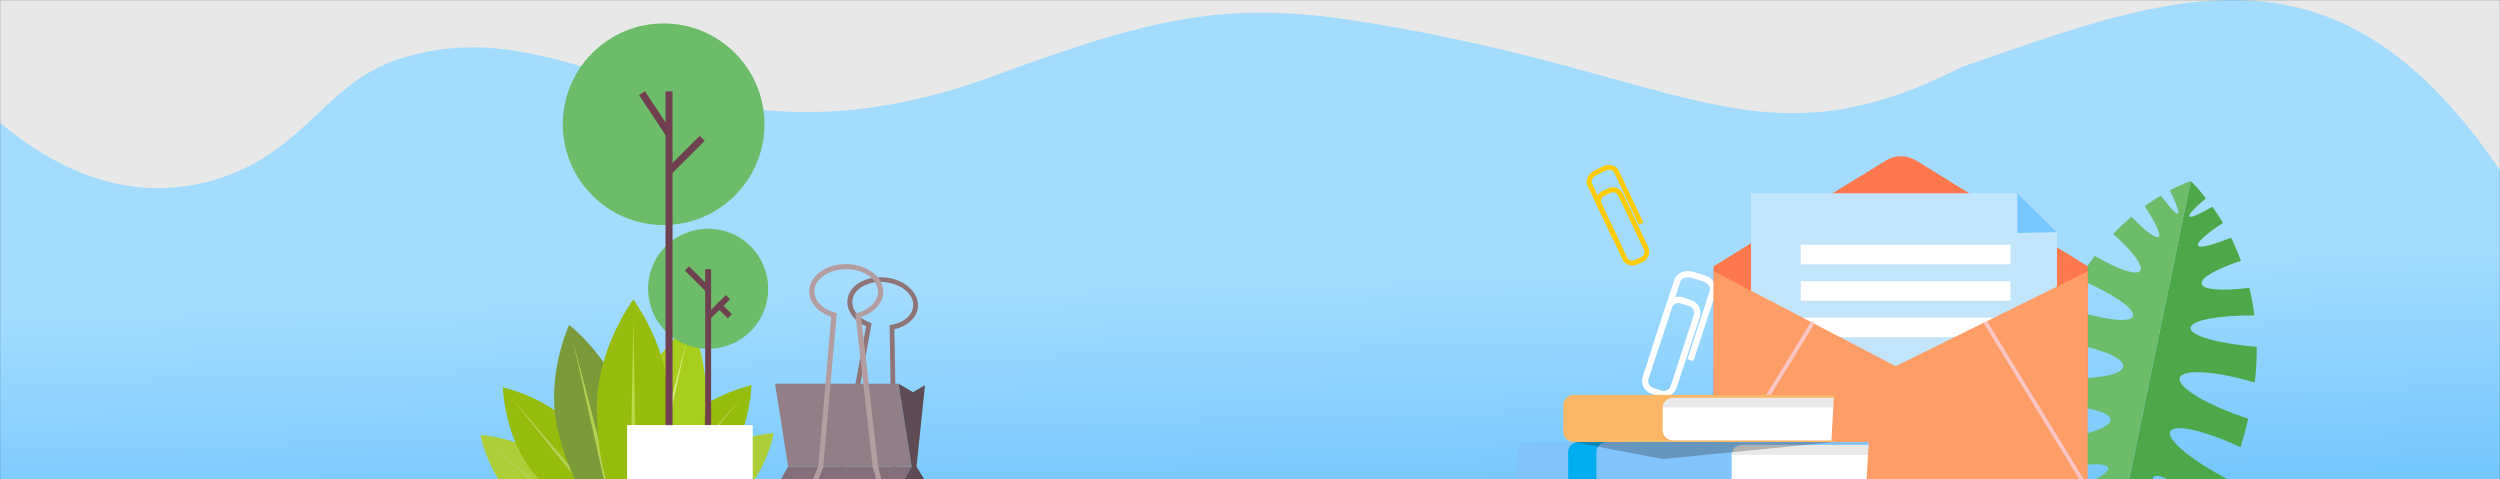 <svg width="1920" height="368" viewBox="0 0 1920 368" fill="none" xmlns="http://www.w3.org/2000/svg">
<rect x="0" y="0" width="1920" height="368" fill="#333333" stroke="none"/>
<mask id="mask0" mask-type="alpha" maskUnits="userSpaceOnUse" x="0" y="0" width="1920" height="368">
<path d="M0 0H1920V368H0V0Z" fill="#E8E8E8"/>
</mask>
<g mask="url(#mask0)">
<path d="M0 0H1920V368H0V0Z" fill="#E8E8E8"/>
<path d="M0 94.254C55.151 140.508 112.16 154.908 168.259 137.051C234.946 115.653 249.639 63.685 306.516 45.344C445.417 0.227 531.149 144.586 765.41 57.572C895.327 9.334 949.624 0.912 1050.75 17.431C1296.47 57.572 1349.83 130.937 1506.7 51.458C1669.99 -5.301 1794.23 -54.468 1920 130.711V368H0V94.254Z" fill="url(#paint0_linear)"/>
<path d="M538.8 354.5C531 361.3 524.4 368.5 519.3 375.3H574.3C590.1 355.8 594.3 332.7 594.3 332.7C594.3 332.7 562.1 334 538.8 354.5Z" fill="#ADCE37"/>
<path d="M544 375.2H547.1L587.6 338.4L544 375.2Z" fill="#B5D153"/>
<path d="M553.1 362.1C576.4 333.9 577.1 295.9 577.1 295.9C577.1 295.9 539.9 303.6 516.6 331.8C504 347 495.1 362.6 491.1 375.1H541.1C545.1 371.2 549.2 366.8 553.1 362.1Z" fill="#96BD0E"/>
<path d="M509.3 375.2H513.6L570.4 304L509.3 375.2Z" fill="#B5D153"/>
<path d="M530.7 248C530.7 248 495.9 275 485.9 316.3C480.4 339 479.1 360.1 481.5 375.2H521.8C528.7 363.2 535 347.3 539.4 329.3C549.3 288 530.7 248 530.7 248Z" fill="#A7CE1C"/>
<path d="M497.7 375.2H502.1L527.8 259.8L497.7 375.2Z" fill="#D5EE7C"/>
<path d="M424.5 356C401.2 335.6 369 334.1 369 334.1C369 334.1 373 356 387.7 375.2H442.8C437.9 368.9 431.7 362.3 424.5 356Z" fill="#ADCE37"/>
<path d="M414.5 375.2H417.4L375.7 340L414.5 375.2Z" fill="#B5D153"/>
<path d="M386.2 297.5C386.2 297.5 386.9 335.5 410.2 363.7C413.6 367.8 417.1 371.7 420.6 375.2H471.6C467.4 363 458.7 348 446.6 333.4C423.3 305.3 386.2 297.5 386.2 297.5Z" fill="#96BD0E"/>
<path d="M448.4 375.2H452.6L392.8 305.6L448.4 375.2Z" fill="#B5D153"/>
<path d="M481.9 317.8C471.9 276.5 437.1 249.5 437.1 249.5C437.1 249.5 418.5 289.4 428.5 330.7C432.7 348 438.6 363.4 445.2 375.2H486.5C488.6 360.2 487.2 339.7 481.9 317.8Z" fill="#7A9B38"/>
<path d="M465.3 375.2H469.7L439.9 261.3L465.3 375.2Z" fill="#B5D153"/>
<path d="M486.4 230C486.4 230 458.4 267.2 458.4 313.2C458.4 337.9 462 360 467.8 375.2H505C510.7 360 514.4 337.9 514.4 313.2C514.3 267.2 486.4 230 486.4 230Z" fill="#96BD0E"/>
<path d="M484.1 375.2H488.6L486.4 243.1L484.1 375.2Z" fill="#B9DA46"/>
<path d="M686.92 252.843C696.901 250.58 704.163 244.07 704.961 236.018C705.525 230.583 703.174 225.021 698.246 220.73C693.521 216.534 687.126 213.786 679.779 213.07C672.636 212.45 665.842 213.728 660.401 216.879C654.662 220.137 651.374 225.04 650.811 230.475C650.012 238.527 655.735 246.412 665.178 250.587L644.981 359.824C644.804 360.733 645.534 361.818 646.442 361.996C647.35 362.173 648.436 361.443 648.613 360.535L669.438 248.37L668.016 247.704C659.195 244.315 653.905 237.624 654.633 230.779C655.127 226.55 657.736 222.568 662.39 220.04C667.138 217.309 673.227 215.948 679.571 216.69C685.914 217.431 691.795 219.69 695.802 223.302C699.809 226.914 701.823 231.079 701.234 235.511C700.505 242.356 693.922 247.945 684.824 249.383L683.224 249.624L685.036 363.72C685.061 364.723 685.887 365.605 686.89 365.58C687.893 365.554 688.776 364.728 688.75 363.725L686.92 252.843Z" fill="#8F7477"/>
<path d="M597.407 371.982L692.276 372.067L700.159 358.413L605.29 358.329L597.407 371.982Z" fill="#826F78"/>
<path d="M595.229 294.638L605.289 358.329L700.159 358.414L690.098 294.723L595.229 294.638Z" fill="#927E87"/>
<path d="M710.405 295.811L701.205 301.166L690.098 294.724L700.159 358.414L692.276 372.067L712.354 372.056L703.874 358.419L710.405 295.811Z" fill="#5E4B54"/>
<path d="M674.348 357.969L661.379 243.356C671.633 239.982 678.368 232.481 678.353 224.049C678.357 212.404 665.668 202.99 649.902 202.791C634.136 202.592 621.433 212.253 621.429 223.898C621.444 232.33 628.265 239.986 638.387 243.241L628.472 358.038L622.24 373.456C621.764 374.472 622.291 375.462 623.308 375.938C623.511 376.034 623.714 376.129 624.012 376.021C624.717 376.103 625.504 375.481 625.79 374.871L632.212 359.046L642.634 240.522L641.117 240.059C631.712 237.388 625.526 231.021 625.442 223.795C625.402 214.36 636.448 206.649 650.005 206.804C663.453 206.661 674.395 214.513 674.34 224.152C674.221 231.282 667.962 237.767 658.591 240.315L656.896 240.76L670.252 358.777L674.123 372.732C674.351 373.831 675.571 374.402 676.466 374.078C677.564 373.849 678.135 372.63 677.811 371.734L674.348 357.969Z" fill="#B49DA0"/>
<path d="M481.621 396H578.067V326.435H481.621V396Z" fill="white"/>
<path d="M576.46 254.377C594.473 236.369 594.473 207.171 576.46 189.163C558.447 171.155 529.241 171.155 511.228 189.163C493.215 207.171 493.215 236.369 511.228 254.377C529.241 272.385 558.447 272.385 576.46 254.377Z" fill="#6CBC6A"/>
<path d="M546.128 206.73H541.603V326.435H546.128V206.73Z" fill="#703F50"/>
<path d="M557.447 226.603L542.269 241.777L545.469 244.976L560.647 229.802L557.447 226.603Z" fill="#703F50"/>
<path d="M529.203 204.561L526.004 207.76L542.238 223.991L545.438 220.792L529.203 204.561Z" fill="#703F50"/>
<path d="M554.032 233.241L550.832 236.44L558.876 244.482L562.076 241.283L554.032 233.241Z" fill="#703F50"/>
<path d="M509.675 172.819C552.439 172.819 587.106 138.162 587.106 95.41C587.106 52.657 552.439 18 509.675 18C466.912 18 432.245 52.657 432.245 95.41C432.245 138.162 466.912 172.819 509.675 172.819Z" fill="#6CBC6A"/>
<path d="M516.526 70.174H511.129V326.477H516.526V70.174Z" fill="#703F50"/>
<path d="M537.361 104.332L511.908 129.777L515.725 133.593L541.177 108.147L537.361 104.332Z" fill="#703F50"/>
<path d="M495.297 70.067L490.797 73.047L511.591 104.433L516.091 101.453L495.297 70.067Z" fill="#703F50"/>
<path d="M1235.35 144.643L1230.43 146.79C1226.33 148.794 1224.57 153.927 1226.56 158.018L1246.11 199.243C1248.1 203.334 1252.9 205.067 1257.16 203.228L1261.92 200.916C1266.01 198.912 1267.77 194.102 1265.94 189.854L1246.39 148.628C1244.25 144.372 1239.45 142.639 1235.35 144.643ZM1242.79 150.159L1262.5 191.55C1263.57 193.678 1262.69 196.406 1260.23 197.48L1255.48 199.791C1253.19 200.707 1250.46 199.833 1249.55 197.547L1230 156.322C1228.93 154.193 1229.82 151.465 1232.27 150.392L1237.03 148.08C1239.16 146.999 1241.72 148.031 1242.79 150.159Z" fill="#FFCB05"/>
<path d="M1230.8 127.876L1224.57 130.961C1219.65 133.431 1217.24 138.549 1219.23 142.64L1238.17 182.556L1241.61 180.86L1222.67 140.943C1221.6 138.815 1223.3 135.945 1226.25 134.398L1232.48 131.313C1235.27 129.924 1238.65 130.491 1239.73 132.619L1258.67 172.536L1262.11 170.839L1243.17 130.923C1241.34 126.997 1235.72 125.407 1230.8 127.876Z" fill="#FFCB05"/>
<path d="M1682.26 251.829C1682.66 246.038 1703.64 242.044 1731.4 242.244C1730.4 235.054 1729.2 227.865 1727.41 221.076C1706.63 223.672 1691.65 222.673 1690.85 217.88C1690.05 213.287 1702.24 206.498 1721.01 200.307C1718.82 194.116 1716.22 188.126 1713.42 182.534C1699.04 188.325 1689.05 190.921 1688.05 188.525C1686.86 186.129 1694.65 179.539 1707.23 171.151C1704.63 166.758 1702.04 162.764 1699.04 158.77C1689.05 164.561 1682.46 167.557 1681.46 166.159C1680.66 164.761 1685.46 159.569 1694.05 152.38C1690.45 147.387 1686.46 142.994 1682.46 139L1634.12 373.844C1634.12 373.844 1657.69 410.589 1683.46 401.402C1664.48 385.826 1651.3 370.449 1653.69 366.455C1656.29 362.062 1675.27 372.047 1696.04 388.422C1696.84 389.021 1697.64 389.62 1698.44 390.219C1703.04 385.027 1707.43 377.838 1711.63 368.452C1683.86 354.074 1663.88 337.899 1666.68 331.508C1669.28 325.118 1693.05 330.51 1720.81 343.49C1722.81 336.9 1724.81 329.511 1726.61 321.523C1695.25 311.339 1671.87 297.36 1674.07 290.171C1676.27 283.182 1701.64 284.779 1731.6 293.766C1732.8 284.579 1733.2 275.393 1733.2 266.407C1704.03 264.011 1681.86 257.82 1682.26 251.829Z" fill="#4CA849"/>
<path d="M1672.67 163.962C1671.27 164.761 1666.48 159.569 1659.49 150.183C1655.29 152.779 1651.1 155.375 1647.1 158.371C1655.49 170.952 1659.89 180.138 1657.89 181.935C1655.89 183.732 1647.7 177.542 1636.91 166.359C1632.12 170.552 1627.33 174.946 1622.93 179.738C1637.71 192.918 1646.3 203.902 1643.71 207.896C1640.91 211.89 1626.93 207.097 1608.75 196.513C1604.55 202.104 1600.56 208.095 1596.76 214.486C1622.33 225.269 1640.11 237.251 1638.11 242.843C1636.12 248.634 1613.34 245.439 1585.78 236.053C1582.18 244.241 1578.98 252.828 1576.39 261.814C1607.55 265.408 1631.32 273.995 1630.72 281.384C1629.92 288.973 1602.95 292.567 1570.19 289.572C1568.8 297.759 1567.6 305.148 1566.8 312.138C1597.16 310.939 1620.93 315.333 1620.93 322.322C1620.93 329.312 1596.36 336.301 1565 338.498C1565.2 348.882 1566.4 357.269 1568.4 363.859C1569.39 363.66 1570.39 363.26 1571.39 363.061C1597.16 356.071 1618.54 354.474 1619.14 359.466C1619.73 364.259 1601.56 373.045 1577.98 379.835C1597.96 398.407 1634.12 373.844 1634.12 373.844L1682.46 139C1677.07 140.997 1671.87 143.393 1666.48 146.189C1671.47 156.374 1673.87 163.163 1672.67 163.962Z" fill="#6CBC6A"/>
<path d="M1298.81 230.538L1292.51 228.256C1287.07 226.544 1281.05 229.682 1279.33 235.103L1261.57 289.309C1259.85 294.729 1262.72 300.435 1268.16 302.432L1274.46 304.429C1279.9 306.141 1285.63 303.288 1287.64 297.867L1305.4 243.662C1307.12 237.956 1304.25 232.25 1298.81 230.538ZM1300.81 241.95L1283.06 296.441C1282.2 299.294 1279.05 301.006 1275.89 299.864L1269.59 297.867C1266.73 296.726 1265.01 293.588 1266.16 290.735L1283.91 236.529C1284.77 233.676 1287.92 231.964 1291.08 233.106L1297.38 235.103C1300.24 235.959 1301.67 239.097 1300.81 241.95Z" fill="white"/>
<path d="M1309.12 211.424L1300.81 208.856C1294.23 206.859 1287.64 209.427 1285.92 214.847L1268.73 267.341L1273.32 268.768L1290.5 216.274C1291.36 213.421 1295.37 212.28 1299.38 213.421L1307.69 215.988C1311.41 217.13 1313.99 220.553 1313.13 223.406L1295.94 275.9L1300.53 277.327L1317.71 224.833C1319.43 219.697 1315.71 213.421 1309.12 211.424Z" fill="white"/>
<path d="M1603.34 204.501L1471.62 123.321C1464.44 118.893 1455.49 118.893 1448.32 123.321L1316 204.501V307.231H1603.34V204.501Z" fill="#FF774D"/>
<path d="M1549.08 148.413H1344.8V368.829H1579.75V178.327L1549.08 148.413Z" fill="#C3E5FC"/>
<path d="M1540 244H1379V259H1540V244Z" fill="white"/>
<path d="M1603.34 208.437V371.486H1316.39V208.437L1455.89 281.253L1603.34 208.437Z" fill="#FF9D66"/>
<path d="M1549.28 148.413L1579.75 178.327L1549.28 178.917V148.413Z" fill="#77C8FF"/>
<path d="M1392.48 247.305L1316.29 371.781" stroke="#FAC5C5" stroke-width="3" stroke-miterlimit="10"/>
<path d="M1524.7 247.305L1600.88 371.781" stroke="#FAC5C5" stroke-width="3" stroke-miterlimit="10"/>
<path d="M1165 346.982V368.069C1165 372.215 1168.67 375.532 1173.17 375.532H1435.1V374.229H1430.48L1435.1 341.533V339.519H1173.17C1168.67 339.519 1165 342.836 1165 346.982Z" fill="#81C3FC"/>
<path d="M1329.91 349.114V366.884C1329.91 371.031 1333.58 374.348 1338.08 374.348H1433.21L1434.63 349.351L1435.1 341.651H1338.08C1333.58 341.651 1329.91 344.968 1329.91 349.114Z" fill="white"/>
<path d="M1200.66 310.85V331.937C1200.66 336.083 1204.33 339.4 1208.83 339.4H1408.33V338.097H1403.71L1408.33 305.4V303.268H1208.83C1204.33 303.386 1200.66 306.703 1200.66 310.85Z" fill="#FBB766"/>
<path d="M1276.95 312.864V330.752C1276.95 334.898 1280.62 338.215 1285.12 338.215H1406.55L1407.97 312.864L1408.33 305.519H1285.12C1280.74 305.4 1277.07 308.717 1276.95 312.864Z" fill="white"/>
<path opacity="0.1" d="M1276.95 312.864H1407.86L1408.21 305.519H1285.12C1280.74 305.4 1277.07 308.717 1276.95 312.864Z" fill="#231F20"/>
<path d="M1249.94 303.386H1228.26C1223.76 303.386 1220.09 306.703 1220.09 310.85V331.937C1220.09 336.083 1223.76 339.4 1228.26 339.4H1249.94C1245.44 339.4 1241.77 336.083 1241.77 331.937V310.85C1241.77 306.703 1245.44 303.386 1249.94 303.386Z" fill="#FBB766"/>
<path d="M1234.18 339.519H1212.5C1208 339.519 1204.33 342.836 1204.33 346.982V368.069C1204.33 372.215 1208 375.532 1212.5 375.532H1234.18C1229.68 375.532 1226.01 372.215 1226.01 368.069V346.982C1226.01 342.836 1229.68 339.519 1234.18 339.519Z" fill="#00AEEF"/>
<path opacity="0.1" d="M1329.91 349.114V349.351H1434.63L1435.1 341.651H1338.08C1333.58 341.651 1329.91 344.968 1329.91 349.114Z" fill="#231F20"/>
<path opacity="0.28" d="M1276.95 352.55L1408.33 339.519H1208.83L1276.95 352.55Z" fill="#231F20"/>
<path d="M1544 188H1383V203H1544V188Z" fill="white"/>
<path d="M1544 216H1383V231H1544V216Z" fill="white"/>
</g>
<defs>
<linearGradient id="paint0_linear" x1="892" y1="69.138" x2="902.311" y2="459.109" gradientUnits="userSpaceOnUse">
<stop offset="0.375" stop-color="#A3DCFF"/>
<stop offset="1" stop-color="#61BFFF"/>
</linearGradient>
</defs>
</svg>
